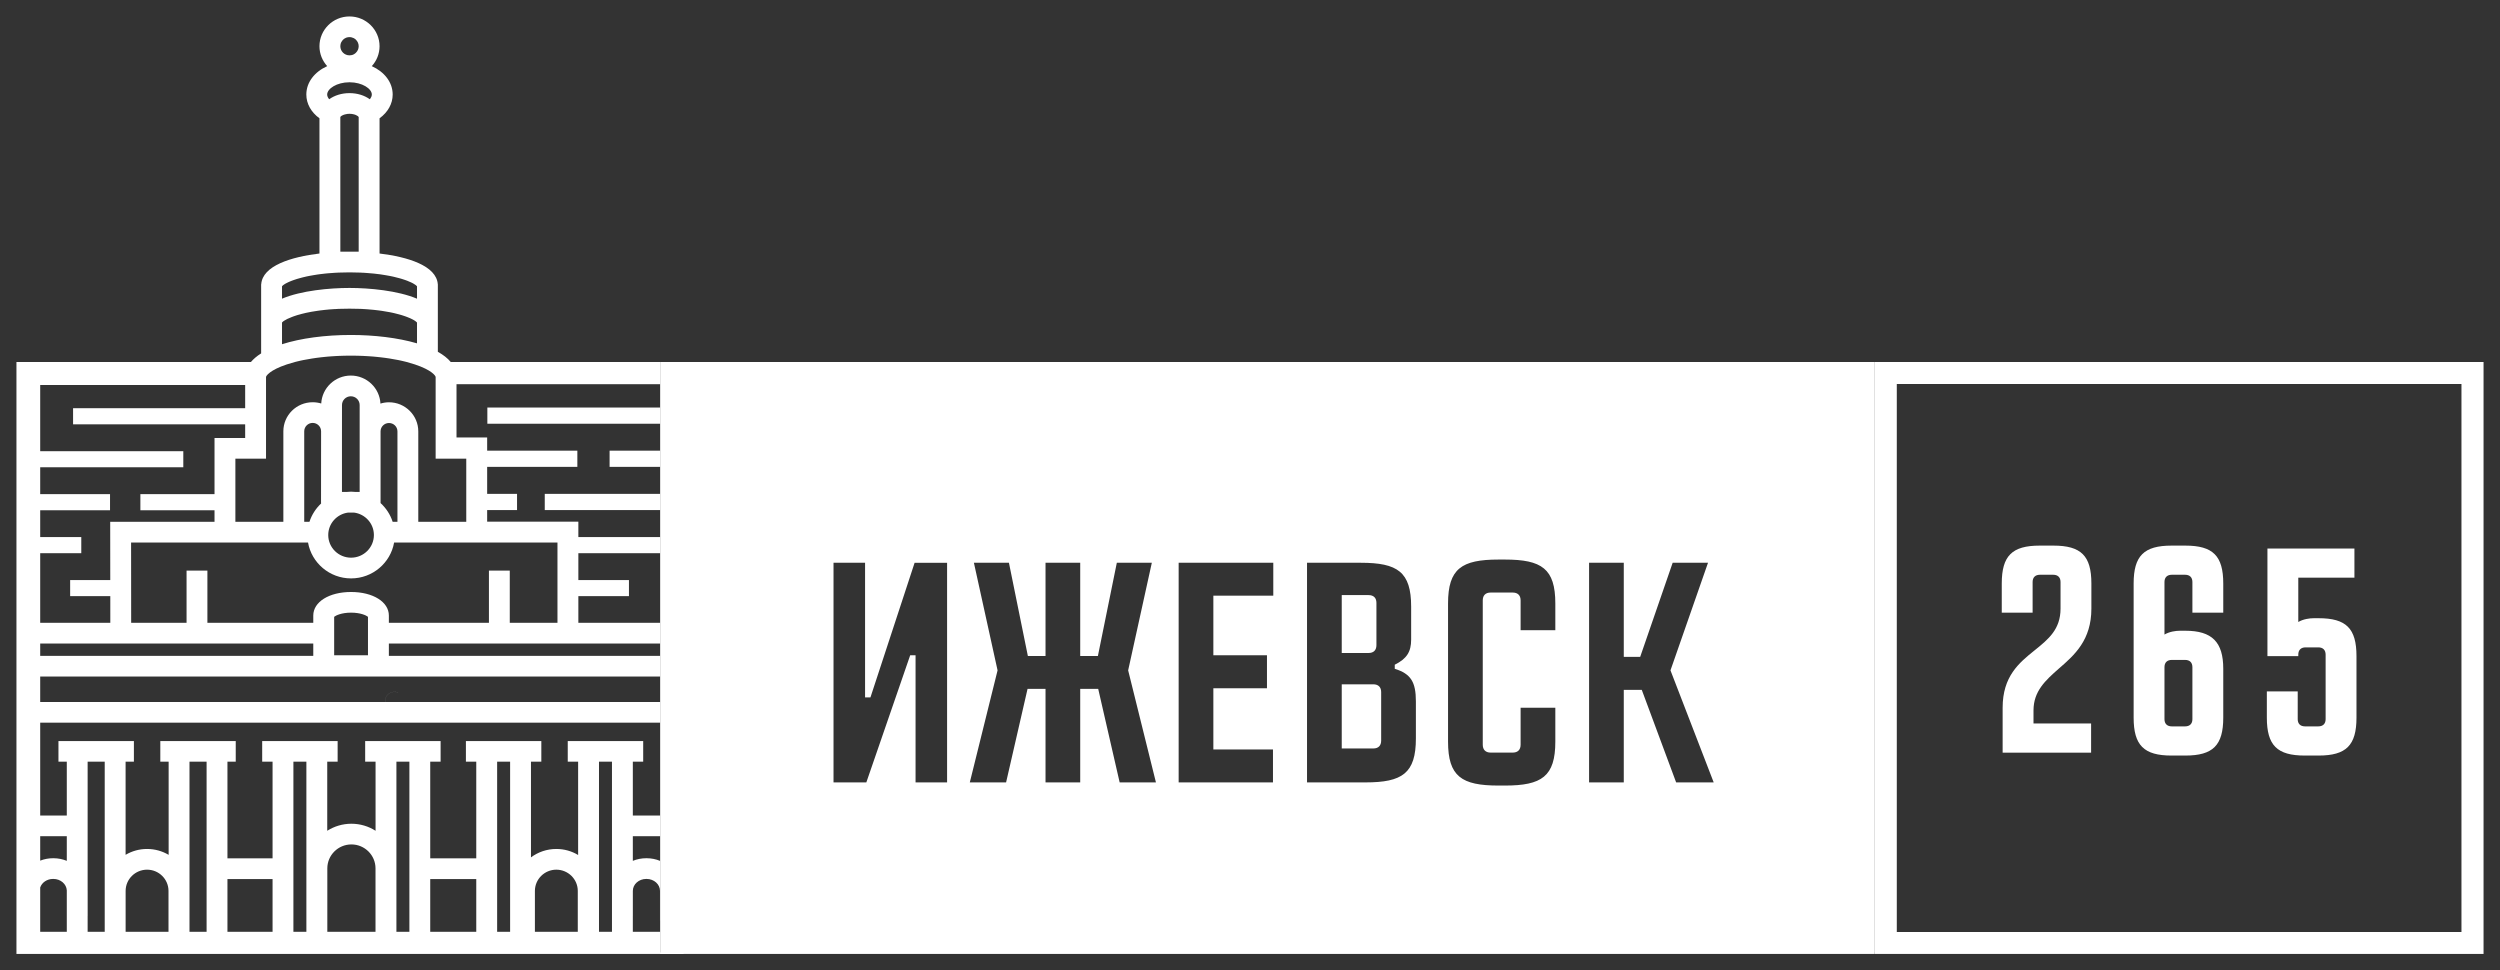 <?xml version="1.0" encoding="UTF-8"?> <svg xmlns="http://www.w3.org/2000/svg" viewBox="5299 4562.984 152 59" data-guides="{&quot;vertical&quot;:[],&quot;horizontal&quot;:[]}"><rect x="5299" y="4562.984" width="152" height="59" fill="#333333" stroke="none"/><path fill="#FFFFFF" stroke="none" fill-opacity="1" stroke-width="1" stroke-opacity="1" font-size-adjust="none" id="tSvg173b9568b37" title="Path 2" d="M 5339.162 4620.891 C 5339.162 4620.922 5339.162 4620.953 5339.162 4620.984C 5339.624 4620.984 5340.086 4620.984 5340.548 4620.984C 5340.548 4620.953 5340.548 4620.922 5340.548 4620.891C 5340.086 4620.891 5339.624 4620.891 5339.162 4620.891Z" style=""></path><path fill="#FFFFFF" stroke="none" fill-opacity="1" stroke-width="1" stroke-opacity="1" font-size-adjust="none" id="tSvg500a2326a1" title="Path 3" d="M 5322.419 4605.604 C 5322.419 4605.911 5322.669 4606.158 5322.976 4606.158C 5323.015 4606.158 5323.053 4606.155 5323.09 4606.146C 5323.053 4606.157 5323.015 4606.16 5322.974 4606.16C 5322.667 4606.16 5322.416 4605.911 5322.416 4605.604C 5322.416 4605.297 5322.667 4605.048 5322.974 4605.048C 5323.015 4605.048 5323.053 4605.051 5323.09 4605.062C 5323.053 4605.053 5323.015 4605.05 5322.976 4605.05C 5322.669 4605.05 5322.419 4605.299 5322.419 4605.604Z" style=""></path><path fill="#FFFFFF" stroke="none" fill-opacity="1" stroke-width="1" stroke-opacity="1" font-size-adjust="none" id="tSvg74d8b1063a" title="Path 4" d="M 5323.219 4605.105 C 5323.179 4605.086 5323.135 4605.07 5323.09 4605.062Z" style=""></path><path fill="#FFFFFF" stroke="none" fill-opacity="1" stroke-width="1" stroke-opacity="1" font-size-adjust="none" id="tSvg9a6faa6792" title="Path 5" d="M 5316.146 4580.346 C 5316.146 4580.347 5316.146 4580.348 5316.146 4580.349C 5316.146 4580.348 5316.146 4580.348 5316.146 4580.346C 5316.146 4580.346 5316.146 4580.346 5316.146 4580.346Z" style=""></path><path fill="#FFFFFF" stroke="none" fill-opacity="1" stroke-width="1" stroke-opacity="1" font-size-adjust="none" id="tSvg135928792a8" title="Path 6" d="M 5316.144 4580.391 C 5316.151 4580.382 5316.158 4580.374 5316.169 4580.365C 5316.16 4580.375 5316.153 4580.384 5316.144 4580.391C 5316.145 4580.642 5316.145 4580.893 5316.146 4581.144C 5316.145 4581.144 5316.145 4581.144 5316.144 4581.144C 5316.144 4580.893 5316.144 4580.642 5316.144 4580.391Z" style=""></path><path fill="#FFFFFF" stroke="none" fill-opacity="1" stroke-width="1" stroke-opacity="1" font-size-adjust="none" id="tSvg163c912f84f" title="Path 7" d="M 5319.69 4570.099 C 5319.692 4570.096 5319.695 4570.091 5319.699 4570.087C 5319.695 4570.091 5319.694 4570.092 5319.69 4570.099C 5319.691 4572.829 5319.691 4575.558 5319.692 4578.288C 5319.691 4578.288 5319.691 4578.288 5319.69 4578.288C 5319.69 4575.558 5319.69 4572.829 5319.69 4570.099Z" style=""></path><path fill="#FFFFFF" stroke="none" fill-opacity="1" stroke-width="1" stroke-opacity="1" font-size-adjust="none" id="tSvgc572c2d225" title="Path 8" d="M 5316.146 4582.551 C 5316.146 4582.552 5316.146 4582.553 5316.146 4582.555C 5316.146 4582.553 5316.146 4582.551 5316.146 4582.551C 5316.146 4582.551 5316.146 4582.551 5316.146 4582.551Z" style=""></path><path fill="#FFFFFF" stroke="none" fill-opacity="1" stroke-width="1" stroke-opacity="1" font-size-adjust="none" id="tSvg83473545f9" title="Path 9" d="M 5316.144 4582.596 C 5316.151 4582.587 5316.158 4582.579 5316.169 4582.57C 5316.16 4582.581 5316.153 4582.587 5316.144 4582.596C 5316.145 4583.035 5316.145 4583.474 5316.146 4583.913C 5316.145 4583.913 5316.145 4583.913 5316.144 4583.913C 5316.144 4583.474 5316.144 4583.035 5316.144 4582.596Z" style=""></path><path fill="#FFFFFF" stroke="none" fill-opacity="1" stroke-width="1" stroke-opacity="1" font-size-adjust="none" id="tSvgebd072f5c9" title="Path 10" d="M 5339.162 4620.891 C 5339.162 4608.926 5339.162 4596.96 5339.162 4584.995C 5334.91 4584.995 5330.659 4584.995 5326.407 4584.995C 5326.215 4584.762 5325.946 4584.555 5325.621 4584.373C 5325.621 4583.765 5325.621 4583.157 5325.621 4582.549C 5325.621 4582.549 5325.621 4582.548 5325.621 4582.546C 5325.621 4581.788 5325.621 4581.03 5325.621 4580.271C 5325.62 4580.271 5325.619 4580.271 5325.618 4580.271C 5325.542 4579.137 5323.786 4578.603 5322.077 4578.397C 5322.077 4575.657 5322.077 4572.917 5322.077 4570.177C 5322.587 4569.805 5322.875 4569.287 5322.875 4568.731C 5322.875 4567.988 5322.372 4567.352 5321.605 4567.005C 5321.897 4566.685 5322.077 4566.26 5322.077 4565.794C 5322.077 4564.797 5321.256 4563.984 5320.249 4563.984C 5319.242 4563.984 5318.423 4564.797 5318.423 4565.794C 5318.423 4566.26 5318.603 4566.685 5318.894 4567.005C 5318.128 4567.352 5317.625 4567.988 5317.625 4568.731C 5317.625 4569.292 5317.916 4569.806 5318.423 4570.177C 5318.423 4572.917 5318.423 4575.657 5318.423 4578.397C 5316.713 4578.603 5314.957 4579.137 5314.882 4580.271C 5314.88 4580.271 5314.879 4580.271 5314.877 4580.271C 5314.877 4581.671 5314.877 4583.071 5314.877 4584.47C 5314.604 4584.642 5314.402 4584.82 5314.255 4584.995C 5309.504 4584.995 5304.752 4584.995 5300 4584.995C 5300 4596.992 5300 4608.988 5300 4620.984C 5313.516 4620.984 5327.032 4620.984 5340.548 4620.984C 5340.548 4620.953 5340.548 4620.922 5340.548 4620.891C 5340.086 4620.891 5339.624 4620.891 5339.162 4620.891ZM 5339.134 4615.326 C 5338.883 4615.222 5338.603 4615.164 5338.312 4615.164C 5338.306 4615.164 5338.299 4615.164 5338.293 4615.164C 5338.003 4615.164 5337.727 4615.221 5337.476 4615.323C 5337.476 4614.824 5337.476 4614.325 5337.476 4613.826C 5338.028 4613.826 5338.581 4613.826 5339.134 4613.826C 5339.134 4614.326 5339.134 4614.826 5339.134 4615.326C 5339.134 4615.326 5339.134 4615.326 5339.134 4615.326ZM 5320.345 4598.977 C 5319.013 4598.977 5318.047 4599.578 5318.047 4600.409C 5318.047 4600.557 5318.047 4600.704 5318.047 4600.851C 5315.902 4600.851 5313.756 4600.851 5311.61 4600.851C 5311.61 4599.793 5311.61 4598.735 5311.61 4597.678C 5311.188 4597.678 5310.765 4597.678 5310.343 4597.678C 5310.343 4598.735 5310.343 4599.793 5310.343 4600.851C 5309.22 4600.851 5308.098 4600.851 5306.975 4600.851C 5306.973 4599.223 5306.971 4597.596 5306.97 4595.968C 5310.556 4595.968 5314.142 4595.968 5317.728 4595.968C 5317.944 4597.205 5319.036 4598.151 5320.345 4598.151C 5321.654 4598.151 5322.746 4597.205 5322.962 4595.968C 5326.273 4595.968 5329.584 4595.968 5332.894 4595.968C 5332.894 4597.596 5332.894 4599.223 5332.894 4600.851C 5331.928 4600.851 5330.961 4600.851 5329.994 4600.851C 5329.994 4599.793 5329.994 4598.735 5329.994 4597.678C 5329.572 4597.678 5329.149 4597.678 5328.727 4597.678C 5328.727 4598.735 5328.727 4599.793 5328.727 4600.851C 5326.699 4600.851 5324.671 4600.851 5322.643 4600.851C 5322.643 4600.704 5322.643 4600.557 5322.643 4600.409C 5322.643 4599.578 5321.675 4598.977 5320.345 4598.977ZM 5321.373 4600.486 C 5321.373 4601.266 5321.373 4602.046 5321.373 4602.826C 5320.688 4602.826 5320.002 4602.826 5319.317 4602.826C 5319.317 4602.046 5319.317 4601.266 5319.317 4600.486C 5319.42 4600.401 5319.771 4600.233 5320.345 4600.233C 5320.919 4600.233 5321.27 4600.401 5321.373 4600.486ZM 5318.522 4593.588 C 5318.522 4593.591 5318.522 4593.595 5318.522 4593.598C 5318.201 4593.899 5317.955 4594.281 5317.815 4594.708C 5317.709 4594.708 5317.603 4594.708 5317.497 4594.708C 5317.497 4592.874 5317.497 4591.041 5317.497 4589.207C 5317.497 4588.926 5317.726 4588.697 5318.011 4588.697C 5318.294 4588.697 5318.522 4588.926 5318.522 4589.207C 5318.522 4589.399 5318.522 4589.592 5318.522 4589.785C 5318.521 4591.028 5318.52 4592.27 5318.519 4593.513C 5318.519 4593.537 5318.52 4593.563 5318.522 4593.588ZM 5320.165 4594.149 C 5320.284 4594.149 5320.404 4594.149 5320.523 4594.149C 5321.206 4594.237 5321.733 4594.814 5321.733 4595.514C 5321.733 4596.274 5321.11 4596.891 5320.345 4596.891C 5319.578 4596.891 5318.957 4596.274 5318.957 4595.514C 5318.957 4594.814 5319.484 4594.237 5320.165 4594.149ZM 5319.791 4592.893 C 5319.791 4591.857 5319.791 4590.821 5319.791 4589.785C 5319.792 4589.06 5319.793 4588.335 5319.793 4587.609C 5319.793 4587.317 5320.034 4587.078 5320.331 4587.078C 5320.626 4587.078 5320.867 4587.317 5320.867 4587.609C 5320.867 4589.371 5320.867 4591.132 5320.867 4592.893C 5320.78 4592.893 5320.692 4592.893 5320.605 4592.893C 5320.52 4592.883 5320.432 4592.877 5320.345 4592.877C 5320.258 4592.877 5320.17 4592.883 5320.085 4592.893C 5319.987 4592.893 5319.889 4592.893 5319.791 4592.893ZM 5322.138 4593.57 C 5322.138 4592.117 5322.138 4590.665 5322.138 4589.212C 5322.138 4588.929 5322.368 4588.703 5322.651 4588.703C 5322.934 4588.703 5323.165 4588.929 5323.165 4589.212C 5323.165 4591.044 5323.165 4592.876 5323.165 4594.708C 5323.067 4594.708 5322.97 4594.708 5322.873 4594.708C 5322.73 4594.267 5322.473 4593.877 5322.138 4593.57ZM 5322.643 4602.109 C 5328.14 4602.109 5333.637 4602.109 5339.134 4602.109C 5339.134 4602.359 5339.134 4602.609 5339.134 4602.859C 5333.637 4602.859 5328.14 4602.859 5322.643 4602.859C 5322.643 4602.609 5322.643 4602.359 5322.643 4602.109ZM 5334.164 4598.251 C 5334.164 4597.706 5334.164 4597.162 5334.164 4596.617C 5335.821 4596.617 5337.477 4596.617 5339.134 4596.617C 5339.134 4598.029 5339.134 4599.44 5339.134 4600.851C 5337.477 4600.851 5335.821 4600.851 5334.164 4600.851C 5334.164 4600.311 5334.164 4599.77 5334.164 4599.23C 5335.189 4599.23 5336.215 4599.23 5337.24 4599.23C 5337.24 4598.904 5337.24 4598.577 5337.24 4598.251C 5336.215 4598.251 5335.189 4598.251 5334.164 4598.251ZM 5326.756 4586.343 C 5330.882 4586.343 5335.008 4586.343 5339.134 4586.343C 5339.134 4586.815 5339.134 4587.288 5339.134 4587.76C 5335.633 4587.76 5332.132 4587.76 5328.631 4587.76C 5328.631 4588.089 5328.631 4588.417 5328.631 4588.746C 5332.132 4588.746 5335.633 4588.746 5339.134 4588.746C 5339.134 4589.293 5339.134 4589.839 5339.134 4590.386C 5338.111 4590.386 5337.087 4590.386 5336.063 4590.386C 5336.063 4590.714 5336.063 4591.042 5336.063 4591.37C 5337.087 4591.37 5338.111 4591.37 5339.134 4591.37C 5339.134 4591.918 5339.134 4592.465 5339.134 4593.013C 5336.796 4593.013 5334.459 4593.013 5332.121 4593.013C 5332.121 4593.34 5332.121 4593.668 5332.121 4593.996C 5334.459 4593.996 5336.796 4593.996 5339.134 4593.996C 5339.134 4594.544 5339.134 4595.091 5339.134 4595.639C 5337.477 4595.639 5335.821 4595.639 5334.164 4595.639C 5334.164 4595.327 5334.164 4595.015 5334.164 4594.703C 5332.315 4594.703 5330.467 4594.703 5328.619 4594.703C 5328.619 4594.468 5328.619 4594.232 5328.619 4593.996C 5329.225 4593.996 5329.83 4593.996 5330.436 4593.996C 5330.436 4593.668 5330.436 4593.34 5330.436 4593.013C 5329.83 4593.013 5329.225 4593.013 5328.619 4593.013C 5328.619 4592.465 5328.619 4591.918 5328.619 4591.37C 5330.447 4591.37 5332.275 4591.37 5334.103 4591.37C 5334.103 4591.042 5334.103 4590.714 5334.103 4590.386C 5332.275 4590.386 5330.447 4590.386 5328.619 4590.386C 5328.619 4590.118 5328.619 4589.85 5328.619 4589.583C 5327.998 4589.583 5327.377 4589.583 5326.756 4589.583C 5326.756 4588.503 5326.756 4587.423 5326.756 4586.343ZM 5316.146 4582.596 C 5316.153 4582.587 5316.16 4582.579 5316.169 4582.57C 5316.181 4582.556 5316.195 4582.544 5316.212 4582.53C 5316.23 4582.516 5316.249 4582.503 5316.272 4582.487C 5316.377 4582.416 5316.532 4582.338 5316.741 4582.26C 5316.771 4582.246 5316.803 4582.234 5316.834 4582.224C 5316.878 4582.208 5316.923 4582.192 5316.972 4582.177C 5317.003 4582.166 5317.033 4582.156 5317.064 4582.147C 5317.087 4582.141 5317.108 4582.134 5317.131 4582.127C 5317.141 4582.125 5317.152 4582.121 5317.162 4582.12C 5317.216 4582.102 5317.27 4582.089 5317.328 4582.073C 5317.414 4582.05 5317.504 4582.028 5317.599 4582.007C 5317.812 4581.96 5318.049 4581.917 5318.307 4581.881C 5318.355 4581.874 5318.404 4581.867 5318.454 4581.86C 5318.552 4581.846 5318.655 4581.834 5318.76 4581.824C 5318.823 4581.817 5318.887 4581.81 5318.952 4581.806C 5318.964 4581.803 5318.976 4581.803 5318.988 4581.801C 5319.109 4581.791 5319.231 4581.784 5319.359 4581.775C 5319.383 4581.773 5319.407 4581.773 5319.432 4581.773C 5319.484 4581.768 5319.537 4581.765 5319.591 4581.763C 5319.8 4581.754 5320.02 4581.751 5320.249 4581.751C 5320.478 4581.751 5320.696 4581.754 5320.905 4581.763C 5320.947 4581.765 5320.989 4581.766 5321.029 4581.768C 5321.049 4581.77 5321.069 4581.77 5321.089 4581.773C 5321.106 4581.773 5321.122 4581.773 5321.139 4581.775C 5321.209 4581.778 5321.279 4581.784 5321.345 4581.789C 5321.41 4581.794 5321.473 4581.799 5321.534 4581.806C 5321.597 4581.81 5321.658 4581.817 5321.717 4581.822C 5321.815 4581.832 5321.911 4581.843 5322.004 4581.855C 5322.072 4581.863 5322.138 4581.872 5322.203 4581.882C 5322.204 4581.882 5322.204 4581.882 5322.206 4581.882C 5322.377 4581.907 5322.538 4581.936 5322.688 4581.964C 5322.737 4581.974 5322.786 4581.983 5322.831 4581.993C 5322.878 4582.004 5322.924 4582.014 5322.969 4582.024C 5323.002 4582.033 5323.035 4582.04 5323.069 4582.049C 5323.133 4582.066 5323.196 4582.08 5323.255 4582.097C 5323.285 4582.104 5323.313 4582.113 5323.343 4582.121C 5323.381 4582.132 5323.419 4582.142 5323.454 4582.154C 5323.479 4582.163 5323.502 4582.17 5323.524 4582.177C 5323.561 4582.187 5323.596 4582.199 5323.629 4582.212C 5323.673 4582.227 5323.713 4582.241 5323.751 4582.257C 5323.791 4582.27 5323.828 4582.286 5323.863 4582.303C 5323.887 4582.314 5323.91 4582.321 5323.933 4582.331C 5323.955 4582.341 5323.976 4582.35 5323.996 4582.361C 5324.027 4582.374 5324.057 4582.39 5324.083 4582.404C 5324.097 4582.412 5324.109 4582.418 5324.121 4582.425C 5324.134 4582.433 5324.146 4582.438 5324.158 4582.445C 5324.177 4582.456 5324.196 4582.468 5324.212 4582.478C 5324.231 4582.49 5324.249 4582.503 5324.264 4582.515C 5324.277 4582.523 5324.289 4582.534 5324.301 4582.544C 5324.312 4582.553 5324.32 4582.563 5324.329 4582.57C 5324.34 4582.579 5324.347 4582.587 5324.354 4582.596C 5324.354 4583.017 5324.354 4583.438 5324.354 4583.859C 5324.353 4583.859 5324.352 4583.859 5324.352 4583.859C 5323.184 4583.516 5321.735 4583.35 5320.331 4583.35C 5318.768 4583.35 5317.288 4583.549 5316.146 4583.913C 5316.146 4583.474 5316.146 4583.035 5316.146 4582.596ZM 5319.856 4565.403 C 5319.868 4565.389 5319.881 4565.377 5319.893 4565.367C 5319.895 4565.368 5319.895 4565.368 5319.895 4565.367C 5319.908 4565.354 5319.922 4565.344 5319.936 4565.335C 5319.95 4565.325 5319.966 4565.316 5319.982 4565.308C 5319.982 4565.308 5319.983 4565.308 5319.984 4565.308C 5319.989 4565.306 5319.992 4565.302 5319.996 4565.301C 5320.001 4565.299 5320.006 4565.296 5320.01 4565.296C 5320.017 4565.29 5320.022 4565.287 5320.031 4565.283C 5320.031 4565.283 5320.032 4565.283 5320.032 4565.283C 5320.034 4565.283 5320.036 4565.282 5320.038 4565.282C 5320.046 4565.278 5320.053 4565.275 5320.062 4565.271C 5320.066 4565.27 5320.067 4565.27 5320.073 4565.268C 5320.073 4565.268 5320.074 4565.268 5320.074 4565.268C 5320.076 4565.266 5320.08 4565.266 5320.083 4565.264C 5320.087 4565.264 5320.092 4565.263 5320.097 4565.261C 5320.099 4565.261 5320.101 4565.259 5320.102 4565.259C 5320.106 4565.259 5320.108 4565.257 5320.111 4565.257C 5320.114 4565.256 5320.12 4565.256 5320.123 4565.256C 5320.128 4565.254 5320.132 4565.254 5320.137 4565.252C 5320.146 4565.25 5320.155 4565.249 5320.163 4565.249C 5320.172 4565.245 5320.181 4565.244 5320.19 4565.244C 5320.209 4565.242 5320.23 4565.24 5320.249 4565.24C 5320.25 4565.24 5320.25 4565.24 5320.251 4565.24C 5320.252 4565.24 5320.252 4565.24 5320.254 4565.24C 5320.259 4565.24 5320.265 4565.24 5320.27 4565.24C 5320.282 4565.24 5320.294 4565.242 5320.307 4565.244C 5320.308 4565.242 5320.31 4565.244 5320.312 4565.244C 5320.329 4565.245 5320.345 4565.247 5320.362 4565.252C 5320.408 4565.263 5320.451 4565.276 5320.492 4565.296C 5320.502 4565.301 5320.513 4565.306 5320.521 4565.311C 5320.532 4565.316 5320.54 4565.321 5320.551 4565.328C 5320.554 4565.33 5320.558 4565.332 5320.561 4565.337C 5320.575 4565.342 5320.588 4565.353 5320.6 4565.361C 5320.602 4565.363 5320.603 4565.365 5320.605 4565.367C 5320.619 4565.38 5320.633 4565.393 5320.643 4565.403C 5320.745 4565.503 5320.808 4565.642 5320.808 4565.794C 5320.808 4565.949 5320.745 4566.087 5320.643 4566.186C 5320.633 4566.198 5320.619 4566.21 5320.605 4566.222C 5320.591 4566.236 5320.575 4566.247 5320.56 4566.255C 5320.547 4566.264 5320.535 4566.271 5320.523 4566.279C 5320.511 4566.285 5320.499 4566.292 5320.485 4566.299C 5320.483 4566.302 5320.479 4566.302 5320.478 4566.302C 5320.46 4566.309 5320.443 4566.316 5320.425 4566.323C 5320.415 4566.323 5320.404 4566.326 5320.394 4566.33C 5320.383 4566.333 5320.373 4566.335 5320.362 4566.337C 5320.326 4566.345 5320.287 4566.349 5320.249 4566.349C 5319.942 4566.349 5319.692 4566.101 5319.692 4565.794C 5319.692 4565.756 5319.695 4565.72 5319.704 4565.684C 5319.706 4565.673 5319.708 4565.663 5319.711 4565.652C 5319.711 4565.652 5319.711 4565.651 5319.711 4565.651C 5319.711 4565.649 5319.713 4565.647 5319.713 4565.645C 5319.716 4565.633 5319.718 4565.623 5319.723 4565.613C 5319.729 4565.599 5319.734 4565.585 5319.739 4565.571C 5319.746 4565.557 5319.753 4565.543 5319.76 4565.531C 5319.776 4565.5 5319.795 4565.474 5319.818 4565.446C 5319.828 4565.434 5319.837 4565.42 5319.849 4565.408C 5319.851 4565.405 5319.854 4565.403 5319.856 4565.403ZM 5320.249 4567.986 C 5321.026 4567.986 5321.607 4568.381 5321.607 4568.731C 5321.607 4568.755 5321.604 4568.777 5321.598 4568.802C 5321.595 4568.814 5321.592 4568.828 5321.588 4568.84C 5321.585 4568.85 5321.581 4568.862 5321.574 4568.873C 5321.565 4568.897 5321.553 4568.921 5321.536 4568.945C 5321.529 4568.958 5321.52 4568.97 5321.511 4568.982C 5321.511 4568.984 5321.509 4568.987 5321.508 4568.987C 5321.501 4568.997 5321.494 4569.008 5321.485 4569.018C 5321.484 4569.018 5321.484 4569.018 5321.483 4569.018C 5321.16 4568.786 5320.731 4568.646 5320.249 4568.646C 5319.769 4568.646 5319.338 4568.786 5319.015 4569.018C 5318.936 4568.925 5318.892 4568.826 5318.892 4568.731C 5318.892 4568.381 5319.472 4567.986 5320.249 4567.986ZM 5319.692 4570.097 C 5319.692 4570.096 5319.692 4570.094 5319.694 4570.094C 5319.694 4570.094 5319.695 4570.092 5319.695 4570.091C 5319.695 4570.091 5319.697 4570.087 5319.699 4570.085C 5319.702 4570.08 5319.708 4570.075 5319.713 4570.071C 5319.716 4570.066 5319.722 4570.061 5319.729 4570.058C 5319.736 4570.051 5319.744 4570.044 5319.753 4570.037C 5319.762 4570.03 5319.772 4570.023 5319.785 4570.016C 5319.805 4570.004 5319.832 4569.99 5319.861 4569.978C 5319.884 4569.968 5319.91 4569.957 5319.938 4569.95C 5319.966 4569.94 5319.998 4569.931 5320.029 4569.928C 5320.062 4569.919 5320.097 4569.912 5320.134 4569.909C 5320.17 4569.907 5320.209 4569.903 5320.249 4569.903C 5320.287 4569.903 5320.324 4569.907 5320.359 4569.909C 5320.362 4569.909 5320.368 4569.909 5320.371 4569.91C 5320.403 4569.914 5320.432 4569.917 5320.462 4569.924C 5320.502 4569.931 5320.539 4569.942 5320.572 4569.952C 5320.596 4569.961 5320.617 4569.971 5320.638 4569.978C 5320.733 4570.018 5320.79 4570.066 5320.808 4570.097C 5320.808 4572.827 5320.808 4575.557 5320.808 4578.286C 5320.436 4578.286 5320.064 4578.286 5319.692 4578.286C 5319.692 4575.557 5319.692 4572.827 5319.692 4570.097ZM 5316.209 4580.327 C 5316.225 4580.315 5316.242 4580.303 5316.261 4580.29C 5316.281 4580.275 5316.303 4580.261 5316.326 4580.247C 5316.343 4580.237 5316.363 4580.226 5316.384 4580.214C 5316.424 4580.192 5316.467 4580.171 5316.516 4580.148C 5316.541 4580.138 5316.567 4580.124 5316.595 4580.112C 5316.633 4580.096 5316.673 4580.079 5316.715 4580.063C 5316.754 4580.048 5316.794 4580.034 5316.836 4580.018C 5316.879 4580.003 5316.925 4579.987 5316.972 4579.972C 5316.972 4579.972 5316.972 4579.972 5316.974 4579.972C 5316.998 4579.965 5317.023 4579.954 5317.047 4579.947C 5317.073 4579.939 5317.098 4579.932 5317.124 4579.925C 5317.176 4579.911 5317.23 4579.894 5317.286 4579.88C 5317.314 4579.873 5317.342 4579.864 5317.372 4579.857C 5317.401 4579.85 5317.431 4579.842 5317.461 4579.835C 5317.49 4579.828 5317.52 4579.821 5317.552 4579.814C 5317.583 4579.805 5317.614 4579.798 5317.648 4579.791C 5317.71 4579.778 5317.777 4579.766 5317.845 4579.752C 5317.913 4579.738 5317.984 4579.727 5318.056 4579.715C 5318.136 4579.7 5318.218 4579.688 5318.302 4579.675C 5318.355 4579.669 5318.409 4579.662 5318.463 4579.653C 5318.559 4579.641 5318.658 4579.629 5318.76 4579.618C 5318.823 4579.611 5318.887 4579.604 5318.952 4579.599C 5318.964 4579.597 5318.976 4579.597 5318.988 4579.597C 5319.109 4579.585 5319.231 4579.577 5319.359 4579.57C 5319.383 4579.568 5319.407 4579.566 5319.432 4579.566C 5319.484 4579.565 5319.537 4579.559 5319.591 4579.558C 5319.8 4579.549 5320.02 4579.544 5320.249 4579.544C 5320.478 4579.544 5320.696 4579.549 5320.905 4579.558C 5320.947 4579.559 5320.989 4579.561 5321.029 4579.565C 5321.049 4579.565 5321.069 4579.565 5321.089 4579.566C 5321.106 4579.568 5321.122 4579.568 5321.139 4579.57C 5321.209 4579.575 5321.279 4579.578 5321.345 4579.585C 5321.482 4579.592 5321.612 4579.604 5321.738 4579.618C 5321.801 4579.623 5321.862 4579.63 5321.923 4579.641C 5321.984 4579.646 5322.045 4579.655 5322.105 4579.662C 5322.222 4579.677 5322.334 4579.694 5322.44 4579.715C 5322.526 4579.727 5322.608 4579.743 5322.688 4579.759C 5322.737 4579.767 5322.786 4579.778 5322.831 4579.788C 5322.878 4579.798 5322.924 4579.809 5322.969 4579.819C 5323.002 4579.828 5323.035 4579.835 5323.069 4579.845C 5323.133 4579.859 5323.196 4579.875 5323.255 4579.892C 5323.285 4579.901 5323.313 4579.908 5323.343 4579.916C 5323.381 4579.927 5323.419 4579.939 5323.454 4579.949C 5323.491 4579.961 5323.526 4579.972 5323.561 4579.984C 5323.596 4579.994 5323.627 4580.008 5323.66 4580.018C 5323.694 4580.031 5323.727 4580.043 5323.758 4580.053C 5323.791 4580.067 5323.823 4580.079 5323.854 4580.095C 5323.9 4580.11 5323.941 4580.129 5323.98 4580.148C 5323.985 4580.15 5323.989 4580.152 5323.994 4580.154C 5324.017 4580.164 5324.039 4580.176 5324.06 4580.186C 5324.081 4580.197 5324.102 4580.207 5324.121 4580.219C 5324.141 4580.23 5324.158 4580.24 5324.175 4580.251C 5324.198 4580.263 5324.217 4580.278 5324.235 4580.29C 5324.247 4580.296 5324.259 4580.304 5324.27 4580.313C 5324.275 4580.316 5324.28 4580.322 5324.285 4580.325C 5324.291 4580.329 5324.296 4580.334 5324.301 4580.339C 5324.312 4580.348 5324.32 4580.356 5324.329 4580.365C 5324.34 4580.374 5324.347 4580.382 5324.354 4580.391C 5324.354 4580.642 5324.354 4580.893 5324.354 4581.144C 5324.353 4581.144 5324.352 4581.144 5324.352 4581.144C 5323.186 4580.652 5321.464 4580.491 5320.249 4580.491C 5319.036 4580.491 5317.311 4580.652 5316.146 4581.144C 5316.146 4580.893 5316.146 4580.642 5316.146 4580.391C 5316.153 4580.382 5316.16 4580.374 5316.169 4580.365C 5316.179 4580.354 5316.193 4580.341 5316.209 4580.327ZM 5315.174 4590.873 C 5315.174 4589.218 5315.174 4587.563 5315.174 4585.908C 5315.174 4585.839 5315.399 4585.487 5316.438 4585.141C 5316.593 4585.089 5316.757 4585.042 5316.928 4584.995C 5316.968 4584.985 5317.01 4584.975 5317.052 4584.964C 5317.124 4584.947 5317.197 4584.93 5317.272 4584.912C 5317.328 4584.902 5317.384 4584.888 5317.442 4584.876C 5317.613 4584.841 5317.789 4584.81 5317.971 4584.782C 5318.051 4584.768 5318.133 4584.756 5318.215 4584.746C 5318.25 4584.741 5318.287 4584.736 5318.321 4584.732C 5318.386 4584.723 5318.452 4584.715 5318.519 4584.708C 5318.59 4584.699 5318.662 4584.69 5318.735 4584.685C 5318.807 4584.677 5318.878 4584.67 5318.95 4584.664C 5319.025 4584.658 5319.102 4584.652 5319.179 4584.647C 5319.252 4584.642 5319.327 4584.637 5319.404 4584.633C 5319.467 4584.628 5319.531 4584.626 5319.598 4584.623C 5319.685 4584.621 5319.774 4584.616 5319.863 4584.614C 5319.94 4584.611 5320.017 4584.611 5320.095 4584.609C 5320.252 4584.609 5320.408 4584.609 5320.565 4584.609C 5320.643 4584.611 5320.72 4584.611 5320.797 4584.614C 5320.884 4584.616 5320.972 4584.621 5321.057 4584.623C 5321.124 4584.626 5321.19 4584.628 5321.256 4584.633C 5321.331 4584.637 5321.406 4584.642 5321.482 4584.647C 5321.558 4584.652 5321.635 4584.658 5321.71 4584.664C 5321.782 4584.67 5321.853 4584.677 5321.925 4584.685C 5321.998 4584.69 5322.07 4584.699 5322.141 4584.708C 5322.208 4584.715 5322.274 4584.723 5322.339 4584.732C 5322.375 4584.736 5322.41 4584.741 5322.445 4584.746C 5322.527 4584.758 5322.609 4584.768 5322.69 4584.782C 5322.87 4584.81 5323.048 4584.841 5323.219 4584.876C 5323.276 4584.888 5323.332 4584.902 5323.388 4584.912C 5323.461 4584.93 5323.535 4584.947 5323.608 4584.964C 5323.65 4584.975 5323.692 4584.985 5323.732 4584.995C 5323.903 4585.042 5324.065 4585.089 5324.223 4585.141C 5325.263 4585.487 5325.487 4585.839 5325.487 4585.908C 5325.487 4587.563 5325.487 4589.218 5325.487 4590.873C 5326.108 4590.873 5326.729 4590.873 5327.349 4590.873C 5327.349 4592.152 5327.349 4593.43 5327.349 4594.708C 5326.377 4594.708 5325.405 4594.708 5324.432 4594.708C 5324.432 4592.876 5324.432 4591.044 5324.432 4589.212C 5324.432 4588.237 5323.632 4587.443 5322.651 4587.443C 5322.47 4587.443 5322.295 4587.471 5322.131 4587.523C 5322.084 4586.575 5321.295 4585.818 5320.331 4585.818C 5319.367 4585.818 5318.58 4586.573 5318.531 4587.516C 5318.365 4587.467 5318.191 4587.44 5318.011 4587.44C 5317.028 4587.44 5316.228 4588.231 5316.228 4589.207C 5316.228 4591.041 5316.228 4592.874 5316.228 4594.708C 5315.256 4594.708 5314.283 4594.708 5313.311 4594.708C 5313.311 4593.43 5313.311 4592.152 5313.311 4590.873C 5313.932 4590.873 5314.553 4590.873 5315.174 4590.873ZM 5301.444 4596.617 C 5302.277 4596.617 5303.11 4596.617 5303.942 4596.617C 5303.942 4596.291 5303.942 4595.965 5303.942 4595.639C 5303.11 4595.639 5302.277 4595.639 5301.444 4595.639C 5301.444 4595.095 5301.444 4594.551 5301.444 4594.007C 5302.859 4594.007 5304.275 4594.007 5305.69 4594.007C 5305.69 4593.68 5305.69 4593.353 5305.69 4593.026C 5304.275 4593.026 5302.859 4593.026 5301.444 4593.026C 5301.444 4592.482 5301.444 4591.938 5301.444 4591.395C 5304.344 4591.395 5307.245 4591.395 5310.145 4591.395C 5310.145 4591.068 5310.145 4590.742 5310.145 4590.416C 5307.245 4590.416 5304.344 4590.416 5301.444 4590.416C 5301.444 4589.075 5301.444 4587.734 5301.444 4586.393C 5305.598 4586.393 5309.752 4586.393 5313.906 4586.393C 5313.906 4586.863 5313.906 4587.333 5313.906 4587.803C 5310.418 4587.803 5306.931 4587.803 5303.443 4587.803C 5303.443 4588.13 5303.443 4588.456 5303.443 4588.782C 5306.931 4588.782 5310.418 4588.782 5313.906 4588.782C 5313.906 4589.06 5313.906 4589.338 5313.906 4589.615C 5313.285 4589.615 5312.664 4589.615 5312.043 4589.615C 5312.043 4590.752 5312.043 4591.889 5312.043 4593.026C 5310.541 4593.026 5309.038 4593.026 5307.535 4593.026C 5307.535 4593.353 5307.535 4593.68 5307.535 4594.007C 5309.038 4594.007 5310.541 4594.007 5312.043 4594.007C 5312.043 4594.241 5312.043 4594.475 5312.043 4594.708C 5309.929 4594.708 5307.815 4594.708 5305.7 4594.708C 5305.702 4595.889 5305.703 4597.07 5305.704 4598.251C 5304.891 4598.251 5304.078 4598.251 5303.265 4598.251C 5303.265 4598.577 5303.265 4598.904 5303.265 4599.23C 5304.078 4599.23 5304.892 4599.23 5305.706 4599.23C 5305.706 4599.77 5305.707 4600.311 5305.707 4600.851C 5304.286 4600.851 5302.865 4600.851 5301.444 4600.851C 5301.444 4599.44 5301.444 4598.029 5301.444 4596.617ZM 5301.444 4602.109 C 5306.978 4602.109 5312.513 4602.109 5318.047 4602.109C 5318.047 4602.359 5318.047 4602.609 5318.047 4602.859C 5312.513 4602.859 5306.978 4602.859 5301.444 4602.859C 5301.444 4602.609 5301.444 4602.359 5301.444 4602.109ZM 5301.444 4604.117 C 5314.007 4604.117 5326.571 4604.117 5339.134 4604.117C 5339.134 4604.632 5339.134 4605.148 5339.134 4605.664C 5326.571 4605.664 5314.007 4605.664 5301.444 4605.664C 5301.444 4605.148 5301.444 4604.632 5301.444 4604.117ZM 5303.061 4619.636 C 5302.522 4619.636 5301.983 4619.636 5301.444 4619.636C 5301.444 4618.739 5301.444 4617.842 5301.444 4616.944C 5301.543 4616.643 5301.856 4616.423 5302.226 4616.423C 5302.232 4616.423 5302.239 4616.423 5302.245 4616.423C 5302.684 4616.423 5303.04 4616.733 5303.061 4617.116C 5303.061 4617.956 5303.061 4618.796 5303.061 4619.636ZM 5303.061 4615.323 C 5302.809 4615.221 5302.535 4615.164 5302.245 4615.164C 5302.239 4615.164 5302.232 4615.164 5302.226 4615.164C 5301.95 4615.164 5301.687 4615.217 5301.444 4615.311C 5301.444 4614.816 5301.444 4614.321 5301.444 4613.826C 5301.983 4613.826 5302.522 4613.826 5303.061 4613.826C 5303.061 4614.325 5303.061 4614.824 5303.061 4615.323ZM 5305.367 4619.636 C 5305.021 4619.636 5304.674 4619.636 5304.328 4619.636C 5304.328 4619.315 5304.328 4618.994 5304.328 4618.673C 5304.329 4618.673 5304.329 4618.673 5304.33 4618.673C 5304.33 4618.165 5304.33 4617.657 5304.33 4617.149C 5304.33 4617.137 5304.328 4617.125 5304.328 4617.112C 5304.328 4614.506 5304.328 4611.9 5304.328 4609.295C 5304.674 4609.295 5305.021 4609.295 5305.367 4609.295C 5305.367 4612.742 5305.367 4616.189 5305.367 4619.636ZM 5309.245 4619.636 C 5308.376 4619.636 5307.507 4619.636 5306.638 4619.636C 5306.638 4618.808 5306.638 4617.98 5306.638 4617.152C 5306.638 4616.44 5307.223 4615.86 5307.942 4615.86C 5308.66 4615.86 5309.245 4616.44 5309.245 4617.152C 5309.245 4617.98 5309.245 4618.808 5309.245 4619.636ZM 5311.561 4619.636 C 5311.215 4619.636 5310.868 4619.636 5310.521 4619.636C 5310.521 4616.189 5310.521 4612.742 5310.521 4609.295C 5310.868 4609.295 5311.215 4609.295 5311.561 4609.295C 5311.561 4612.742 5311.561 4616.189 5311.561 4619.636ZM 5315.572 4619.636 C 5314.657 4619.636 5313.743 4619.636 5312.829 4619.636C 5312.829 4618.568 5312.829 4617.499 5312.829 4616.43C 5313.743 4616.43 5314.657 4616.43 5315.572 4616.43C 5315.572 4617.499 5315.572 4618.568 5315.572 4619.636ZM 5317.628 4619.636 C 5317.365 4619.636 5317.102 4619.636 5316.839 4619.636C 5316.839 4616.189 5316.839 4612.742 5316.839 4609.295C 5317.102 4609.295 5317.365 4609.295 5317.628 4609.295C 5317.628 4612.742 5317.628 4616.189 5317.628 4619.636ZM 5321.831 4619.636 C 5320.854 4619.636 5319.878 4619.636 5318.901 4619.636C 5318.901 4618.351 5318.901 4617.066 5318.901 4615.78C 5318.901 4614.98 5319.558 4614.325 5320.366 4614.325C 5321.174 4614.325 5321.831 4614.98 5321.831 4615.78C 5321.831 4617.066 5321.831 4618.351 5321.831 4619.636ZM 5323.891 4619.636 C 5323.628 4619.636 5323.365 4619.636 5323.102 4619.636C 5323.102 4616.189 5323.102 4612.742 5323.102 4609.295C 5323.365 4609.295 5323.628 4609.295 5323.891 4609.295C 5323.891 4612.742 5323.891 4616.189 5323.891 4619.636ZM 5327.957 4619.636 C 5327.024 4619.636 5326.091 4619.636 5325.158 4619.636C 5325.158 4618.568 5325.158 4617.499 5325.158 4616.43C 5326.091 4616.43 5327.024 4616.43 5327.957 4616.43C 5327.957 4617.499 5327.957 4618.568 5327.957 4619.636ZM 5330.015 4619.636 C 5329.752 4619.636 5329.489 4619.636 5329.226 4619.636C 5329.226 4616.189 5329.226 4612.742 5329.226 4609.295C 5329.489 4609.295 5329.752 4609.295 5330.015 4609.295C 5330.015 4612.742 5330.015 4616.189 5330.015 4619.636ZM 5334.129 4619.636 C 5333.26 4619.636 5332.391 4619.636 5331.522 4619.636C 5331.522 4618.808 5331.522 4617.98 5331.522 4617.152C 5331.522 4616.44 5332.107 4615.86 5332.826 4615.86C 5333.184 4615.86 5333.511 4616.007 5333.746 4616.238C 5333.982 4616.473 5334.129 4616.795 5334.129 4617.152C 5334.129 4617.98 5334.129 4618.808 5334.129 4619.636ZM 5334.15 4614.968 C 5333.764 4614.734 5333.31 4614.601 5332.826 4614.601C 5332.247 4614.601 5331.712 4614.791 5331.283 4615.112C 5331.283 4613.173 5331.283 4611.234 5331.283 4609.295C 5331.493 4609.295 5331.703 4609.295 5331.913 4609.295C 5331.913 4608.876 5331.913 4608.457 5331.913 4608.039C 5330.384 4608.039 5328.856 4608.039 5327.327 4608.039C 5327.327 4608.457 5327.327 4608.876 5327.327 4609.295C 5327.537 4609.295 5327.747 4609.295 5327.957 4609.295C 5327.957 4611.253 5327.957 4613.211 5327.957 4615.169C 5327.024 4615.169 5326.091 4615.169 5325.158 4615.169C 5325.158 4613.211 5325.158 4611.253 5325.158 4609.295C 5325.368 4609.295 5325.579 4609.295 5325.789 4609.295C 5325.789 4608.876 5325.789 4608.457 5325.789 4608.039C 5324.26 4608.039 5322.731 4608.039 5321.202 4608.039C 5321.202 4608.457 5321.202 4608.876 5321.202 4609.295C 5321.413 4609.295 5321.624 4609.295 5321.834 4609.295C 5321.834 4610.695 5321.834 4612.095 5321.834 4613.495C 5321.41 4613.225 5320.905 4613.067 5320.366 4613.067C 5319.825 4613.067 5319.322 4613.225 5318.896 4613.495C 5318.896 4612.095 5318.896 4610.695 5318.896 4609.295C 5319.107 4609.295 5319.317 4609.295 5319.528 4609.295C 5319.528 4608.876 5319.528 4608.457 5319.528 4608.039C 5317.999 4608.039 5316.47 4608.039 5314.941 4608.039C 5314.941 4608.457 5314.941 4608.876 5314.941 4609.295C 5315.151 4609.295 5315.362 4609.295 5315.572 4609.295C 5315.572 4611.253 5315.572 4613.211 5315.572 4615.169C 5314.657 4615.169 5313.743 4615.169 5312.829 4615.169C 5312.829 4613.211 5312.829 4611.253 5312.829 4609.295C 5312.997 4609.295 5313.165 4609.295 5313.333 4609.295C 5313.333 4608.876 5313.333 4608.457 5313.333 4608.039C 5311.805 4608.039 5310.276 4608.039 5308.747 4608.039C 5308.747 4608.457 5308.747 4608.876 5308.747 4609.295C 5308.916 4609.295 5309.085 4609.295 5309.253 4609.295C 5309.253 4611.183 5309.253 4613.071 5309.253 4614.959C 5308.869 4614.732 5308.421 4614.601 5307.942 4614.601C 5307.466 4614.601 5307.019 4614.73 5306.636 4614.957C 5306.636 4613.07 5306.636 4611.182 5306.636 4609.295C 5306.804 4609.295 5306.973 4609.295 5307.141 4609.295C 5307.141 4608.876 5307.141 4608.457 5307.141 4608.039C 5305.612 4608.039 5304.083 4608.039 5302.554 4608.039C 5302.554 4608.457 5302.554 4608.876 5302.554 4609.295C 5302.723 4609.295 5302.892 4609.295 5303.061 4609.295C 5303.061 4610.385 5303.061 4611.476 5303.061 4612.567C 5302.522 4612.567 5301.983 4612.567 5301.444 4612.567C 5301.444 4610.685 5301.444 4608.803 5301.444 4606.921C 5314.007 4606.921 5326.571 4606.921 5339.134 4606.921C 5339.134 4608.803 5339.134 4610.685 5339.134 4612.567C 5338.581 4612.567 5338.028 4612.567 5337.476 4612.567C 5337.476 4611.476 5337.476 4610.385 5337.476 4609.295C 5337.686 4609.295 5337.896 4609.295 5338.106 4609.295C 5338.106 4608.876 5338.106 4608.457 5338.106 4608.039C 5336.577 4608.039 5335.048 4608.039 5333.519 4608.039C 5333.519 4608.457 5333.519 4608.876 5333.519 4609.295C 5333.73 4609.295 5333.94 4609.295 5334.15 4609.295C 5334.15 4611.186 5334.15 4613.077 5334.15 4614.968ZM 5336.208 4619.636 C 5335.945 4619.636 5335.682 4619.636 5335.419 4619.636C 5335.419 4616.189 5335.419 4612.742 5335.419 4609.295C 5335.682 4609.295 5335.945 4609.295 5336.208 4609.295C 5336.208 4612.742 5336.208 4616.189 5336.208 4619.636ZM 5337.476 4618.673 C 5337.476 4618.673 5337.477 4618.673 5337.477 4618.673C 5337.477 4618.165 5337.477 4617.657 5337.477 4617.149C 5337.477 4616.749 5337.842 4616.423 5338.293 4616.423C 5338.299 4616.423 5338.306 4616.423 5338.312 4616.423C 5338.762 4616.423 5339.127 4616.749 5339.127 4617.149C 5339.127 4617.749 5339.127 4618.349 5339.127 4618.949C 5339.13 4618.949 5339.132 4618.949 5339.134 4618.949C 5339.134 4619.178 5339.134 4619.407 5339.134 4619.636C 5338.581 4619.636 5338.028 4619.636 5337.476 4619.636C 5337.476 4619.315 5337.476 4618.994 5337.476 4618.673C 5337.476 4618.673 5337.476 4618.673 5337.476 4618.673Z" style=""></path><path fill="#FFFFFF" stroke="none" fill-opacity="1" stroke-width="1" stroke-opacity="1" font-size-adjust="none" id="tSvg11f1a09180b" title="Path 11" d="M 5412.98 4584.995 C 5412.98 4596.992 5412.98 4608.988 5412.98 4620.984C 5425.32 4620.984 5437.66 4620.984 5450 4620.984C 5450 4608.988 5450 4596.992 5450 4584.995C 5437.66 4584.995 5425.32 4584.995 5412.98 4584.995ZM 5448.657 4619.65 C 5437.213 4619.65 5425.769 4619.65 5414.325 4619.65C 5414.325 4608.544 5414.325 4597.437 5414.325 4586.331C 5425.769 4586.331 5437.213 4586.331 5448.657 4586.331C 5448.657 4597.437 5448.657 4608.544 5448.657 4619.65Z" style=""></path><path fill="#FFFFFF" stroke="none" fill-opacity="1" stroke-width="1" stroke-opacity="1" font-size-adjust="none" id="tSvg1741d6070ba" title="Path 12" d="M 5424.173 4603.639 C 5425.139 4602.805 5426.156 4601.901 5426.156 4599.987C 5426.156 4599.478 5426.156 4598.969 5426.156 4598.461C 5426.156 4596.779 5425.531 4596.157 5423.852 4596.157C 5423.572 4596.157 5423.292 4596.157 5423.012 4596.157C 5421.333 4596.157 5420.707 4596.779 5420.707 4598.461C 5420.707 4599.052 5420.707 4599.643 5420.707 4600.235C 5421.333 4600.235 5421.958 4600.235 5422.583 4600.235C 5422.583 4599.614 5422.583 4598.993 5422.583 4598.372C 5422.583 4598.09 5422.743 4597.929 5423.03 4597.929C 5423.298 4597.929 5423.566 4597.929 5423.834 4597.929C 5424.119 4597.929 5424.281 4598.09 5424.281 4598.372C 5424.281 4598.91 5424.281 4599.449 5424.281 4599.987C 5424.281 4601.244 5423.548 4601.847 5422.708 4602.521C 5421.76 4603.283 5420.76 4604.099 5420.76 4606.015C 5420.76 4606.925 5420.76 4607.835 5420.76 4608.745C 5422.553 4608.745 5424.346 4608.745 5426.139 4608.745C 5426.139 4608.154 5426.139 4607.563 5426.139 4606.971C 5424.972 4606.971 5423.804 4606.971 5422.637 4606.971C 5422.637 4606.706 5422.637 4606.441 5422.637 4606.176C 5422.637 4605.004 5423.37 4604.347 5424.173 4603.639Z" style=""></path><path fill="#FFFFFF" stroke="none" fill-opacity="1" stroke-width="1" stroke-opacity="1" font-size-adjust="none" id="tSvg18099d9ffdd" title="Path 13" d="M 5434.174 4600.235 C 5434.174 4599.643 5434.174 4599.052 5434.174 4598.461C 5434.174 4596.779 5433.549 4596.157 5431.869 4596.157C 5431.589 4596.157 5431.309 4596.157 5431.029 4596.157C 5429.35 4596.157 5428.725 4596.779 5428.725 4598.461C 5428.725 4601.179 5428.725 4603.898 5428.725 4606.616C 5428.725 4608.302 5429.35 4608.922 5431.029 4608.922C 5431.309 4608.922 5431.589 4608.922 5431.869 4608.922C 5433.549 4608.922 5434.174 4608.302 5434.174 4606.616C 5434.174 4605.624 5434.174 4604.631 5434.174 4603.639C 5434.174 4602.026 5433.496 4601.333 5431.869 4601.333C 5431.762 4601.333 5431.655 4601.333 5431.548 4601.333C 5431.279 4601.333 5430.905 4601.386 5430.6 4601.565C 5430.6 4600.501 5430.6 4599.436 5430.6 4598.372C 5430.6 4598.09 5430.762 4597.929 5431.047 4597.929C 5431.315 4597.929 5431.583 4597.929 5431.852 4597.929C 5432.138 4597.929 5432.298 4598.09 5432.298 4598.372C 5432.298 4598.993 5432.298 4599.614 5432.298 4600.235C 5432.923 4600.235 5433.549 4600.235 5434.174 4600.235ZM 5431.047 4603.107 C 5431.315 4603.107 5431.583 4603.107 5431.852 4603.107C 5432.138 4603.107 5432.298 4603.266 5432.298 4603.55C 5432.298 4604.603 5432.298 4605.655 5432.298 4606.708C 5432.298 4606.989 5432.138 4607.148 5431.852 4607.148C 5431.583 4607.148 5431.315 4607.148 5431.047 4607.148C 5430.762 4607.148 5430.6 4606.989 5430.6 4606.708C 5430.6 4605.655 5430.6 4604.603 5430.6 4603.55C 5430.6 4603.266 5430.762 4603.107 5431.047 4603.107Z" style=""></path><path fill="#FFFFFF" stroke="none" fill-opacity="1" stroke-width="1" stroke-opacity="1" font-size-adjust="none" id="tSvg99f3e7c0de" title="Path 14" d="M 5439.968 4600.571 C 5439.873 4600.571 5439.778 4600.571 5439.684 4600.571C 5439.415 4600.571 5439.039 4600.624 5438.736 4600.801C 5438.736 4599.903 5438.736 4599.005 5438.736 4598.107C 5439.873 4598.107 5441.011 4598.107 5442.149 4598.107C 5442.149 4597.517 5442.149 4596.926 5442.149 4596.335C 5440.386 4596.335 5438.623 4596.335 5436.86 4596.335C 5436.86 4598.515 5436.86 4600.696 5436.86 4602.876C 5437.486 4602.876 5438.111 4602.876 5438.736 4602.876C 5438.736 4602.847 5438.736 4602.817 5438.736 4602.788C 5438.736 4602.504 5438.896 4602.344 5439.183 4602.344C 5439.439 4602.344 5439.695 4602.344 5439.951 4602.344C 5440.237 4602.344 5440.398 4602.504 5440.398 4602.788C 5440.398 4604.095 5440.398 4605.401 5440.398 4606.708C 5440.398 4606.989 5440.237 4607.148 5439.951 4607.148C 5439.683 4607.148 5439.415 4607.148 5439.148 4607.148C 5438.861 4607.148 5438.701 4606.989 5438.701 4606.708C 5438.701 4606.146 5438.701 4605.583 5438.701 4605.021C 5438.075 4605.021 5437.449 4605.021 5436.824 4605.021C 5436.824 4605.553 5436.824 4606.085 5436.824 4606.616C 5436.824 4608.302 5437.449 4608.922 5439.128 4608.922C 5439.408 4608.922 5439.688 4608.922 5439.968 4608.922C 5441.649 4608.922 5442.274 4608.302 5442.274 4606.616C 5442.274 4605.37 5442.274 4604.123 5442.274 4602.876C 5442.274 4601.192 5441.649 4600.571 5439.968 4600.571Z" style=""></path><path fill="#FFFFFF" stroke="none" fill-opacity="1" stroke-width="1" stroke-opacity="1" font-size-adjust="none" id="tSvg18091dd17d9" title="Path 15" d="M 5382.209 4599.166 C 5381.665 4599.166 5381.122 4599.166 5380.578 4599.166C 5380.578 4600.339 5380.578 4601.512 5380.578 4602.686C 5381.122 4602.686 5381.665 4602.686 5382.209 4602.686C 5382.516 4602.686 5382.687 4602.514 5382.687 4602.209C 5382.687 4601.353 5382.687 4600.497 5382.687 4599.64C 5382.687 4599.335 5382.516 4599.166 5382.209 4599.166ZM 5382.497 4604.59 C 5381.857 4604.59 5381.218 4604.59 5380.578 4604.59C 5380.578 4605.89 5380.578 4607.19 5380.578 4608.491C 5381.218 4608.491 5381.857 4608.491 5382.497 4608.491C 5382.802 4608.491 5382.975 4608.321 5382.975 4608.014C 5382.975 4607.031 5382.975 4606.048 5382.975 4605.064C 5382.975 4604.761 5382.802 4604.59 5382.497 4604.59ZM 5382.497 4604.59 C 5381.857 4604.59 5381.218 4604.59 5380.578 4604.59C 5380.578 4605.89 5380.578 4607.19 5380.578 4608.491C 5381.218 4608.491 5381.857 4608.491 5382.497 4608.491C 5382.802 4608.491 5382.975 4608.321 5382.975 4608.014C 5382.975 4607.031 5382.975 4606.048 5382.975 4605.064C 5382.975 4604.761 5382.802 4604.59 5382.497 4604.59ZM 5382.209 4599.166 C 5381.665 4599.166 5381.122 4599.166 5380.578 4599.166C 5380.578 4600.339 5380.578 4601.512 5380.578 4602.686C 5381.122 4602.686 5381.665 4602.686 5382.209 4602.686C 5382.516 4602.686 5382.687 4602.514 5382.687 4602.209C 5382.687 4601.353 5382.687 4600.497 5382.687 4599.64C 5382.687 4599.335 5382.516 4599.166 5382.209 4599.166ZM 5382.209 4599.166 C 5381.665 4599.166 5381.122 4599.166 5380.578 4599.166C 5380.578 4600.339 5380.578 4601.512 5380.578 4602.686C 5381.122 4602.686 5381.665 4602.686 5382.209 4602.686C 5382.516 4602.686 5382.687 4602.514 5382.687 4602.209C 5382.687 4601.353 5382.687 4600.497 5382.687 4599.64C 5382.687 4599.335 5382.516 4599.166 5382.209 4599.166ZM 5382.497 4604.59 C 5381.857 4604.59 5381.218 4604.59 5380.578 4604.59C 5380.578 4605.89 5380.578 4607.19 5380.578 4608.491C 5381.218 4608.491 5381.857 4608.491 5382.497 4608.491C 5382.802 4608.491 5382.975 4608.321 5382.975 4608.014C 5382.975 4607.031 5382.975 4606.048 5382.975 4605.064C 5382.975 4604.761 5382.802 4604.59 5382.497 4604.59ZM 5382.497 4604.59 C 5381.857 4604.59 5381.218 4604.59 5380.578 4604.59C 5380.578 4605.89 5380.578 4607.19 5380.578 4608.491C 5381.218 4608.491 5381.857 4608.491 5382.497 4608.491C 5382.802 4608.491 5382.975 4608.321 5382.975 4608.014C 5382.975 4607.031 5382.975 4606.048 5382.975 4605.064C 5382.975 4604.761 5382.802 4604.59 5382.497 4604.59ZM 5382.209 4599.166 C 5381.665 4599.166 5381.122 4599.166 5380.578 4599.166C 5380.578 4600.339 5380.578 4601.512 5380.578 4602.686C 5381.122 4602.686 5381.665 4602.686 5382.209 4602.686C 5382.516 4602.686 5382.687 4602.514 5382.687 4602.209C 5382.687 4601.353 5382.687 4600.497 5382.687 4599.64C 5382.687 4599.335 5382.516 4599.166 5382.209 4599.166ZM 5412.98 4584.995 C 5412.98 4596.96 5412.98 4608.926 5412.98 4620.891C 5413.188 4620.891 5413.396 4620.891 5413.603 4620.891C 5413.603 4608.926 5413.603 4596.96 5413.603 4584.995C 5413.396 4584.995 5413.188 4584.995 5412.98 4584.995ZM 5382.497 4604.59 C 5381.857 4604.59 5381.218 4604.59 5380.578 4604.59C 5380.578 4605.89 5380.578 4607.19 5380.578 4608.491C 5381.218 4608.491 5381.857 4608.491 5382.497 4608.491C 5382.802 4608.491 5382.975 4608.321 5382.975 4608.014C 5382.975 4607.031 5382.975 4606.048 5382.975 4605.064C 5382.975 4604.761 5382.802 4604.59 5382.497 4604.59ZM 5382.209 4599.166 C 5381.665 4599.166 5381.122 4599.166 5380.578 4599.166C 5380.578 4600.339 5380.578 4601.512 5380.578 4602.686C 5381.122 4602.686 5381.665 4602.686 5382.209 4602.686C 5382.516 4602.686 5382.687 4602.514 5382.687 4602.209C 5382.687 4601.353 5382.687 4600.497 5382.687 4599.64C 5382.687 4599.335 5382.516 4599.166 5382.209 4599.166ZM 5339.134 4584.995 C 5339.134 4596.96 5339.134 4608.926 5339.134 4620.891C 5339.144 4620.891 5339.153 4620.891 5339.162 4620.891C 5339.162 4608.926 5339.162 4596.96 5339.162 4584.995C 5339.153 4584.995 5339.144 4584.995 5339.134 4584.995ZM 5382.209 4599.166 C 5381.665 4599.166 5381.122 4599.166 5380.578 4599.166C 5380.578 4600.339 5380.578 4601.512 5380.578 4602.686C 5381.122 4602.686 5381.665 4602.686 5382.209 4602.686C 5382.516 4602.686 5382.687 4602.514 5382.687 4602.209C 5382.687 4601.353 5382.687 4600.497 5382.687 4599.64C 5382.687 4599.335 5382.516 4599.166 5382.209 4599.166ZM 5382.497 4604.59 C 5381.857 4604.59 5381.218 4604.59 5380.578 4604.59C 5380.578 4605.89 5380.578 4607.19 5380.578 4608.491C 5381.218 4608.491 5381.857 4608.491 5382.497 4608.491C 5382.802 4608.491 5382.975 4608.321 5382.975 4608.014C 5382.975 4607.031 5382.975 4606.048 5382.975 4605.064C 5382.975 4604.761 5382.802 4604.59 5382.497 4604.59ZM 5382.497 4604.59 C 5381.857 4604.59 5381.218 4604.59 5380.578 4604.59C 5380.578 4605.89 5380.578 4607.19 5380.578 4608.491C 5381.218 4608.491 5381.857 4608.491 5382.497 4608.491C 5382.802 4608.491 5382.975 4608.321 5382.975 4608.014C 5382.975 4607.031 5382.975 4606.048 5382.975 4605.064C 5382.975 4604.761 5382.802 4604.59 5382.497 4604.59ZM 5382.209 4599.166 C 5381.665 4599.166 5381.122 4599.166 5380.578 4599.166C 5380.578 4600.339 5380.578 4601.512 5380.578 4602.686C 5381.122 4602.686 5381.665 4602.686 5382.209 4602.686C 5382.516 4602.686 5382.687 4602.514 5382.687 4602.209C 5382.687 4601.353 5382.687 4600.497 5382.687 4599.64C 5382.687 4599.335 5382.516 4599.166 5382.209 4599.166Z" style=""></path><path fill="#FFFFFF" stroke="none" fill-opacity="1" stroke-width="1" stroke-opacity="1" font-size-adjust="none" id="tSvgf5a577c098" title="Path 16" d="M 5339.162 4584.995 C 5339.162 4596.992 5339.162 4608.988 5339.162 4620.984C 5363.768 4620.984 5388.374 4620.984 5412.98 4620.984C 5412.98 4608.988 5412.98 4596.992 5412.98 4584.995C 5388.374 4584.995 5363.768 4584.995 5339.162 4584.995ZM 5356.583 4610.554 C 5355.944 4610.554 5355.305 4610.554 5354.666 4610.554C 5354.666 4607.978 5354.666 4605.402 5354.666 4602.826C 5354.557 4602.826 5354.448 4602.826 5354.339 4602.826C 5353.451 4605.402 5352.562 4607.978 5351.673 4610.554C 5351.008 4610.554 5350.343 4610.554 5349.678 4610.554C 5349.678 4606.102 5349.678 4601.651 5349.678 4597.2C 5350.317 4597.2 5350.957 4597.2 5351.596 4597.2C 5351.596 4599.928 5351.596 4602.657 5351.596 4605.386C 5351.705 4605.386 5351.814 4605.386 5351.923 4605.386C 5352.818 4602.658 5353.713 4599.93 5354.608 4597.201C 5355.266 4597.201 5355.924 4597.201 5356.583 4597.201C 5356.583 4601.652 5356.583 4606.103 5356.583 4610.554ZM 5367.075 4610.554 C 5366.641 4608.659 5366.206 4606.764 5365.771 4604.868C 5365.406 4604.868 5365.041 4604.868 5364.677 4604.868C 5364.677 4606.764 5364.677 4608.659 5364.677 4610.554C 5363.974 4610.554 5363.271 4610.554 5362.568 4610.554C 5362.568 4608.659 5362.568 4606.764 5362.568 4604.868C 5362.203 4604.868 5361.839 4604.868 5361.475 4604.868C 5361.04 4606.764 5360.605 4608.659 5360.17 4610.554C 5359.435 4610.554 5358.699 4610.554 5357.964 4610.554C 5358.526 4608.283 5359.089 4606.013 5359.652 4603.742C 5359.172 4601.561 5358.693 4599.38 5358.213 4597.2C 5358.923 4597.2 5359.633 4597.2 5360.343 4597.2C 5360.727 4599.089 5361.11 4600.978 5361.494 4602.868C 5361.852 4602.868 5362.21 4602.868 5362.568 4602.868C 5362.568 4600.978 5362.568 4599.089 5362.568 4597.2C 5363.271 4597.2 5363.974 4597.2 5364.677 4597.2C 5364.677 4599.089 5364.677 4600.978 5364.677 4602.868C 5365.035 4602.868 5365.394 4602.868 5365.752 4602.868C 5366.136 4600.978 5366.519 4599.089 5366.903 4597.2C 5367.612 4597.2 5368.321 4597.2 5369.031 4597.2C 5368.551 4599.38 5368.072 4601.561 5367.592 4603.742C 5368.155 4606.013 5368.718 4608.283 5369.281 4610.554C 5368.546 4610.554 5367.81 4610.554 5367.075 4610.554ZM 5376.416 4599.202 C 5375.201 4599.202 5373.987 4599.202 5372.772 4599.202C 5372.772 4600.41 5372.772 4601.618 5372.772 4602.826C 5373.859 4602.826 5374.945 4602.826 5376.032 4602.826C 5376.032 4603.494 5376.032 4604.162 5376.032 4604.83C 5374.945 4604.83 5373.859 4604.83 5372.772 4604.83C 5372.772 4606.071 5372.772 4607.311 5372.772 4608.551C 5373.98 4608.551 5375.189 4608.551 5376.397 4608.551C 5376.397 4609.219 5376.397 4609.886 5376.397 4610.554C 5374.485 4610.554 5372.573 4610.554 5370.662 4610.554C 5370.662 4606.102 5370.662 4601.651 5370.662 4597.2C 5372.58 4597.2 5374.498 4597.2 5376.416 4597.2C 5376.416 4597.867 5376.416 4598.535 5376.416 4599.202ZM 5385.086 4607.883 C 5385.086 4610.001 5384.26 4610.554 5382.017 4610.554C 5380.834 4610.554 5379.651 4610.554 5378.467 4610.554C 5378.467 4606.102 5378.467 4601.651 5378.467 4597.2C 5379.555 4597.2 5380.642 4597.2 5381.729 4597.2C 5383.974 4597.2 5384.798 4597.754 5384.798 4599.871C 5384.798 4600.538 5384.798 4601.206 5384.798 4601.873C 5384.798 4602.616 5384.529 4603.037 5383.801 4603.399C 5383.801 4603.482 5383.801 4603.565 5383.801 4603.647C 5384.779 4603.95 5385.086 4604.449 5385.086 4605.631C 5385.086 4606.381 5385.086 4607.132 5385.086 4607.883ZM 5393.564 4601.3 C 5392.861 4601.3 5392.157 4601.3 5391.453 4601.3C 5391.453 4600.695 5391.453 4600.091 5391.453 4599.486C 5391.453 4599.183 5391.28 4599.011 5390.975 4599.011C 5390.527 4599.011 5390.079 4599.011 5389.631 4599.011C 5389.325 4599.011 5389.152 4599.181 5389.152 4599.486C 5389.152 4602.412 5389.152 4605.338 5389.152 4608.264C 5389.152 4608.569 5389.325 4608.742 5389.631 4608.742C 5390.079 4608.742 5390.527 4608.742 5390.975 4608.742C 5391.28 4608.742 5391.453 4608.57 5391.453 4608.264C 5391.453 4607.514 5391.453 4606.764 5391.453 4606.014C 5392.157 4606.014 5392.861 4606.014 5393.564 4606.014C 5393.564 4606.7 5393.564 4607.387 5393.564 4608.073C 5393.564 4610.194 5392.738 4610.746 5390.495 4610.746C 5390.367 4610.746 5390.239 4610.746 5390.111 4610.746C 5387.867 4610.746 5387.041 4610.194 5387.041 4608.073C 5387.041 4605.274 5387.041 4602.476 5387.041 4599.677C 5387.041 4597.56 5387.867 4597.005 5390.111 4597.005C 5390.239 4597.005 5390.367 4597.005 5390.495 4597.005C 5392.738 4597.005 5393.564 4597.56 5393.564 4599.677C 5393.564 4600.218 5393.564 4600.759 5393.564 4601.3ZM 5400.909 4610.554 C 5400.212 4608.678 5399.516 4606.802 5398.819 4604.926C 5398.455 4604.926 5398.091 4604.926 5397.726 4604.926C 5397.726 4606.802 5397.726 4608.678 5397.726 4610.554C 5397.023 4610.554 5396.319 4610.554 5395.616 4610.554C 5395.616 4606.102 5395.616 4601.651 5395.616 4597.2C 5396.319 4597.2 5397.023 4597.2 5397.726 4597.2C 5397.726 4599.107 5397.726 4601.015 5397.726 4602.923C 5398.059 4602.923 5398.391 4602.923 5398.723 4602.923C 5399.381 4601.015 5400.04 4599.107 5400.698 4597.2C 5401.414 4597.2 5402.131 4597.2 5402.847 4597.2C 5402.086 4599.38 5401.326 4601.561 5400.565 4603.742C 5401.441 4606.013 5402.317 4608.283 5403.193 4610.554C 5402.432 4610.554 5401.67 4610.554 5400.909 4610.554Z" style=""></path><defs></defs></svg> 